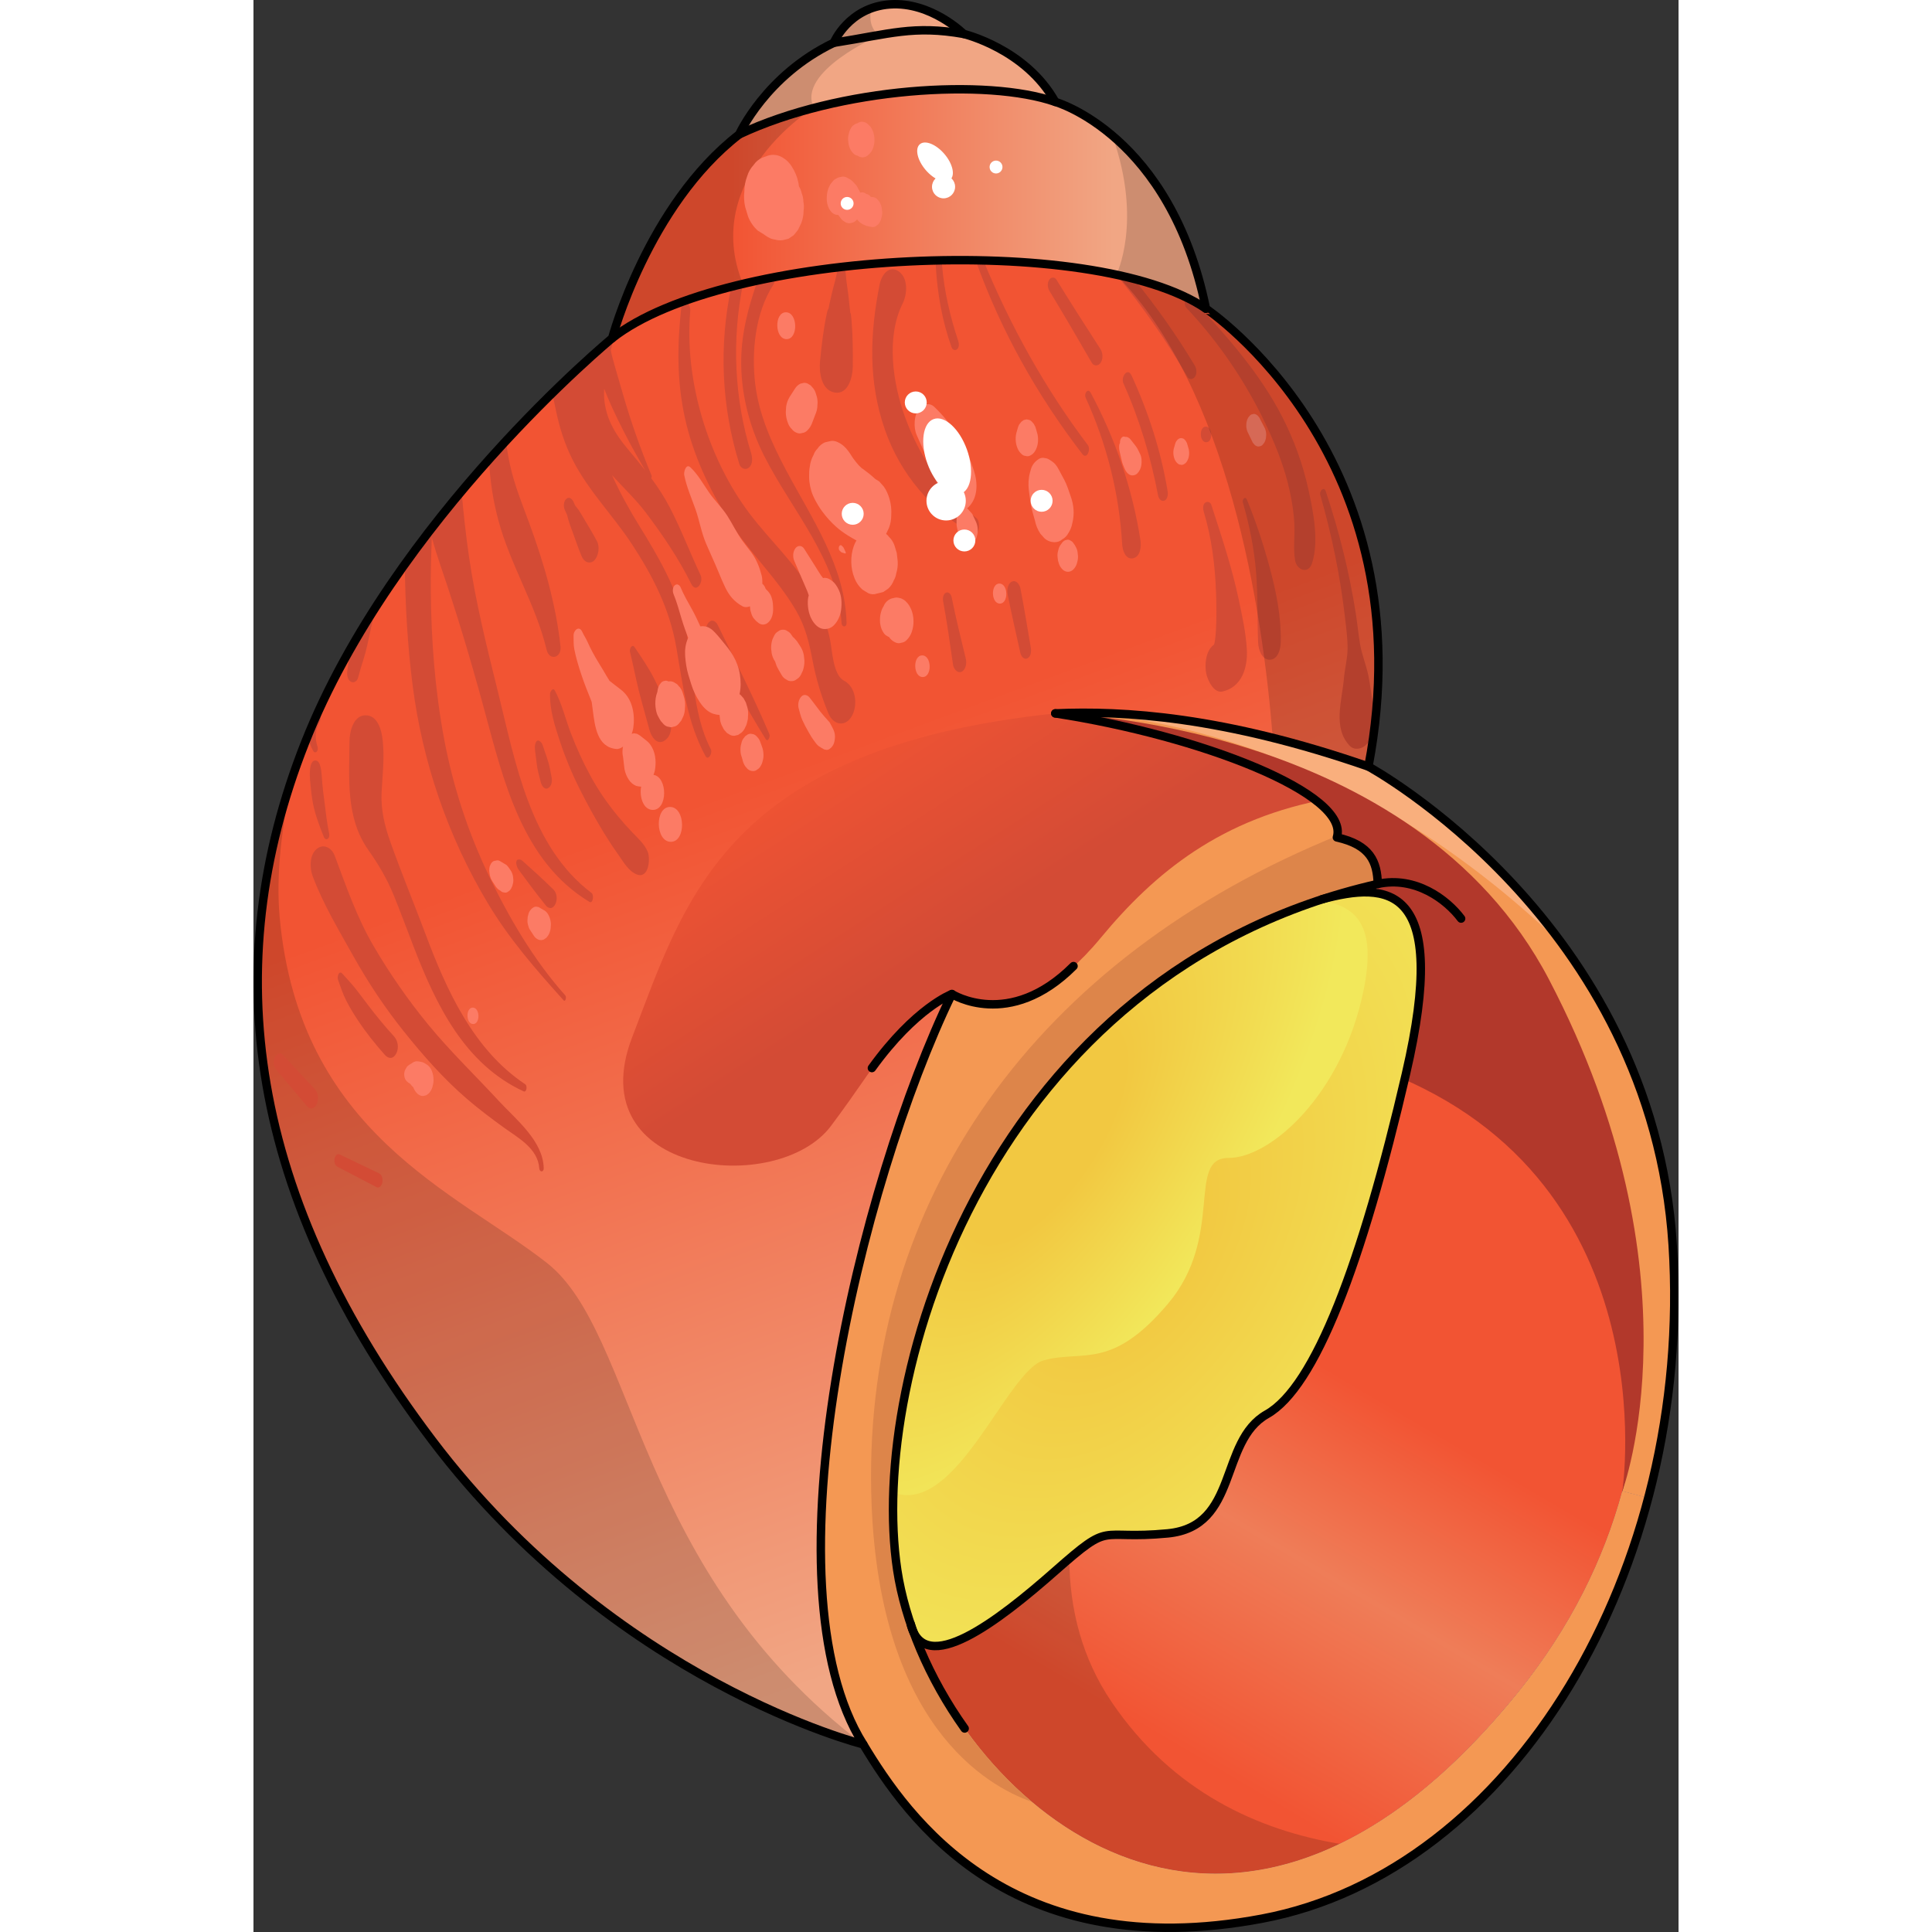 <?xml version="1.0" encoding="utf-8"?>
<!-- Created by: Science Figures, www.sciencefigures.org, Generator: Science Figures Editor -->
<svg version="1.1" id="Camada_1" xmlns="http://www.w3.org/2000/svg" xmlns:xlink="http://www.w3.org/1999/xlink" 
	 width="800px" height="800px" viewBox="0 0 168.78 228.82" enable-background="new 0 0 168.78 228.82" xml:space="preserve">
<rect x="0" y="0" width="168.78" height="228.82" fill="#333333" stroke="none"/>
<g>
	<g>
		<g id="XMLID_00000176031698635039653630000008406139767470916252_">
			<g>
				<path fill="#F1A684" d="M83.979,4.026c0,0,7.354,1.75,10.854,8.047c-8.059-2.796-25.55-1.75-37.437,3.853
					c0,0,3.148-7.001,11.195-10.854C75.239,4.026,78.035,2.981,83.979,4.026z"/>
				<path fill="#F1A684" d="M83.979,4.026c-5.944-1.045-8.739,0-15.388,1.045c0,0,1.75-4.193,6.649-4.546
					C80.138,0.173,83.979,4.026,83.979,4.026z"/>
				<linearGradient id="SVGID_1_" gradientUnits="userSpaceOnUse" x1="42.348" y1="25.323" x2="112.664" y2="25.323">
					<stop  offset="0.203" style="stop-color:#F25433"/>
					<stop  offset="0.845" style="stop-color:#F1A684"/>
				</linearGradient>
				<path fill="url(#SVGID_1_)" d="M94.833,12.073c0,0,13.638,3.853,17.831,24.492c-13.285-9.104-57.019-7.001-70.317,3.501
					c0,0,4.193-15.753,15.048-24.14C69.283,10.322,86.774,9.277,94.833,12.073z"/>
				<path opacity="0.15" d="M57.964,33.602c-5.088-12.519,8.391-20.854,8.391-20.854c-2.038-4.279,7.743-8.558,7.743-8.558
					c-1.029-0.801-1.191-1.975-0.915-3.243C69.846,2.09,68.59,5.071,68.59,5.071c-8.047,3.853-11.195,10.854-11.195,10.854
					c-10.855,8.387-15.048,24.14-15.048,24.14C45.828,37.317,51.404,35.15,57.964,33.602z"/>
				<path fill="#FC7B65" d="M64.931,22.881c-0.058-0.297-0.172-0.572-0.335-0.826c-0.017-0.114-0.015-0.229-0.039-0.343
					c-0.145-0.741-0.426-1.424-0.843-2.052c-0.348-0.53-0.811-0.921-1.389-1.174c-0.551-0.21-1.097-0.197-1.638,0.04
					c-0.14,0.049-0.28,0.099-0.42,0.148c-0.435,0.192-0.78,0.482-1.034,0.871c-0.358,0.383-0.613,0.831-0.766,1.344
					c-0.216,0.571-0.325,1.159-0.325,1.764c-0.077,0.63-0.043,1.257,0.101,1.881c0.113,0.373,0.227,0.747,0.34,1.12
					c0.254,0.647,0.639,1.203,1.154,1.667c0.227,0.138,0.453,0.276,0.68,0.414c0.002,0.002,0.005,0.005,0.007,0.007
					c0.331,0.231,0.688,0.501,1.096,0.582c0.296,0.059,0.613,0.153,0.919,0.142c0.315-0.011,0.644-0.123,0.935-0.197
					c0.204-0.138,0.408-0.277,0.612-0.415c0.17-0.211,0.341-0.422,0.511-0.633c0.129-0.271,0.258-0.541,0.388-0.812
					c0.182-0.48,0.272-0.973,0.272-1.481c0.053-0.353,0.045-0.704-0.026-1.054C65.126,23.533,65.059,23.201,64.931,22.881z
					 M74.41,24.614c-0.055-0.281-0.161-0.54-0.32-0.778c-0.081-0.091-0.162-0.182-0.243-0.272c-0.17-0.151-0.369-0.227-0.596-0.229
					c-0.043,0.002-0.087-0.006-0.131-0.005c-0.045-0.066-0.095-0.13-0.152-0.181c-0.033-0.029-0.074-0.05-0.11-0.072
					c-0.037-0.023-0.076-0.051-0.118-0.065c-0.052-0.018-0.11-0.025-0.165-0.032c-0.007-0.007-0.014-0.014-0.021-0.02
					c-0.137-0.121-0.296-0.182-0.478-0.183c-0.073,0.004-0.139,0.025-0.204,0.048c-0.033-0.072-0.068-0.142-0.105-0.212
					c-0.103-0.194-0.204-0.389-0.313-0.579c-0.01-0.017-0.02-0.035-0.032-0.051c-0.007-0.008-0.014-0.016-0.021-0.024
					c-0.114-0.13-0.23-0.26-0.346-0.388c-0.204-0.224-0.463-0.373-0.729-0.518c-0.177-0.097-0.406-0.165-0.602-0.128
					c-0.166,0.032-0.415,0.069-0.588,0.159c-0.169,0.088-0.342,0.188-0.474,0.326c-0.008,0.009-0.016,0.018-0.024,0.027
					c-0.096,0.112-0.2,0.236-0.287,0.356c-0.016,0.022-0.029,0.045-0.042,0.07c-0.208,0.399-0.282,0.592-0.369,1.043
					c-0.005,0.028-0.008,0.056-0.01,0.084c-0.014,0.178-0.032,0.366-0.034,0.544c0,0.015,0.001,0.031,0.002,0.046
					c0.007,0.33,0.071,0.649,0.194,0.955c0.102,0.26,0.256,0.484,0.464,0.671c0.182,0.161,0.394,0.242,0.636,0.244
					c0.019-0.001,0.034-0.01,0.053-0.013c0.011,0.016,0.021,0.033,0.033,0.048c0.078,0.093,0.152,0.189,0.222,0.288
					c0.126,0.213,0.298,0.372,0.513,0.478c0.174,0.137,0.376,0.2,0.605,0.19c0.137-0.032,0.275-0.063,0.412-0.095
					c0.189-0.083,0.337-0.21,0.458-0.367c0.089,0.107,0.18,0.215,0.281,0.311c0.088,0.083,0.191,0.14,0.294,0.203
					c0.166,0.101,0.324,0.188,0.51,0.245c0.248,0.076,0.509,0.114,0.763,0.157c0.172-0.001,0.321-0.055,0.446-0.164
					c0.158-0.087,0.28-0.213,0.367-0.377c0.115-0.179,0.191-0.372,0.228-0.579c0.069-0.223,0.097-0.452,0.084-0.688
					C74.445,24.929,74.427,24.771,74.41,24.614z M72.428,24.753c-0.017-0.019-0.034-0.039-0.052-0.058
					c0.021,0.026,0.048,0.047,0.072,0.071C72.442,24.761,72.435,24.757,72.428,24.753z M70.834,17.927
					c0.088,0.099,0.177,0.199,0.266,0.298c0.131,0.116,0.284,0.177,0.445,0.212c0.178,0.124,0.373,0.202,0.598,0.204
					c0.269-0.015,0.5-0.117,0.693-0.306c0.036-0.034,0.072-0.068,0.109-0.101c0.208-0.206,0.358-0.449,0.452-0.727
					c0.113-0.327,0.164-0.664,0.154-1.011c-0.007-0.347-0.075-0.681-0.204-1.002c-0.107-0.273-0.269-0.508-0.487-0.704
					c-0.038-0.034-0.075-0.069-0.113-0.103c-0.202-0.179-0.438-0.269-0.707-0.271c-0.198,0.011-0.367,0.086-0.524,0.191
					c-0.128,0.024-0.247,0.068-0.347,0.155c-0.172,0.096-0.306,0.233-0.401,0.412c-0.125,0.196-0.208,0.407-0.249,0.633
					c-0.076,0.244-0.107,0.495-0.091,0.752c0.019,0.172,0.039,0.344,0.058,0.516C70.545,17.383,70.661,17.667,70.834,17.927z"/>
				<path fill="#F49853" d="M132.052,90.789c0,0,33.584,18.196,36.027,56.679c0.656,10.368-0.401,20.542-2.893,29.962l-3.063-0.814
					c6.868-25.355-3.33-51.707-18.184-68.676c-1.386-1.592-2.832-3.063-4.303-4.449h-0.012
					c-19.302-18.087-44.658-18.998-44.658-18.998C103.014,84.14,114.901,84.845,132.052,90.789z"/>
				<path fill="#F9AF7D" d="M132.052,90.788c-14.829-5.139-25.717-6.359-33.595-6.368c12.414,1.033,34.636,6.186,56.809,27.738
					C144.886,97.753,132.052,90.788,132.052,90.788z"/>
				
					<linearGradient id="SVGID_00000121966049403928406390000004846261263796575366_" gradientUnits="userSpaceOnUse" x1="80.967" y1="251.213" x2="146.288" y2="140.491">
					<stop  offset="0.409" style="stop-color:#F25433"/>
					<stop  offset="0.616" style="stop-color:#EF7D58"/>
					<stop  offset="0.78" style="stop-color:#F25433"/>
				</linearGradient>
				<path fill="url(#SVGID_00000121966049403928406390000004846261263796575366_)" d="M143.939,107.939
					c14.853,16.968,25.051,43.32,18.184,68.676c-2.2,8.107-6.138,16.118-12.228,23.69c-32.442,40.318-63.206,16.057-71.678-6.88
					c2.309,4.473,10.32-1.714,16.75-7.378c6.855-6.041,4.826-3.622,13.298-4.437c8.472-0.802,6.053-10.879,11.754-14.112
					c5.713-3.221,11.231-17.746,16.482-40.33c5.214-22.499-2.139-22.73-9.894-20.676c4.06-1.325,8.399-2.346,13.018-3.002h0.012
					C141.107,104.876,142.554,106.347,143.939,107.939z"/>
				<g opacity="0.15">
					<path d="M101.661,201.613c-3.514-5.177-4.999-10.98-5.038-17.002c-0.494,0.421-1.027,0.882-1.656,1.436
						c-6.43,5.664-14.44,11.851-16.749,7.378c6.581,17.816,26.613,36.425,50.433,24.952
						C119.119,216.784,108.905,212.289,101.661,201.613z"/>
				</g>
				
					<linearGradient id="SVGID_00000003070278446734297690000015357007073816018364_" gradientUnits="userSpaceOnUse" x1="52.568" y1="60.382" x2="108.064" y2="210.474">
					<stop  offset="0.203" style="stop-color:#F25433"/>
					<stop  offset="0.845" style="stop-color:#F1A684"/>
				</linearGradient>
				<path fill="url(#SVGID_00000003070278446734297690000015357007073816018364_)" d="M72.225,206.601
					c0,0-29.391-7.354-51.088-36.04C-0.547,141.876-4.4,114.588,6.09,87.993c10.502-26.595,36.392-47.927,36.392-47.927
					c13.298-10.502,57.031-12.605,70.317-3.501c0,0,26.243,17.491,19.254,54.223c-17.151-5.944-29.038-6.649-37.085-6.296
					c0,0,25.355,0.912,44.658,18.998c-4.619,0.656-8.958,1.677-13.018,3.002c-0.024,0.012-0.061,0.012-0.085,0.024
					c-40.634,13.298-53.616,57.335-50.273,79.433c0.316,2.079,0.851,4.23,1.58,6.406c0.097,0.413,0.231,0.766,0.389,1.07
					c8.472,22.936,39.236,47.198,71.678,6.88c6.09-7.573,10.028-15.583,12.228-23.69l3.063,0.814
					c-6.758,25.562-24.006,45.715-45.739,49.811C89.716,232.844,77.464,215.341,72.225,206.601z"/>
				<g>
					<path opacity="0.15" d="M21.138,170.562c21.696,28.685,51.085,36.039,51.087,36.04c-27.111-20.581-26.816-48.688-37.508-57.056
						c-10.692-8.368-29.288-15.341-31.613-40.91c-0.45-4.949,0.206-10.685,1.556-16.722C-3.969,117.27,0.517,143.283,21.138,170.562
						z"/>
				</g>
				<path fill="#D34B35" d="M121.845,49.373c-2.607-5.087-6.456-9.457-10.346-13.608c-0.332-0.185-0.693-0.359-1.052-0.534
					c-0.183,0.32-0.217,0.949,0.034,1.215c3.956,4.201,7.19,9.003,9.619,14.237c1.118,2.409,2.067,4.872,2.631,7.474
					c0.293,1.352,0.509,2.726,0.555,4.11c0.046,1.375-0.151,2.74,0.081,4.102c0.198,1.162,1.573,1.676,2.003,0.348
					c0.856-2.645,0.145-6.113-0.434-8.772C124.288,54.976,123.229,52.076,121.845,49.373z M116.693,71.016
					c-0.808-3.827-2.042-7.491-3.241-11.205c-0.109-0.337-0.448-0.479-0.732-0.272c-0.324,0.237-0.261,0.789-0.163,1.109
					c0.932,3.064,1.336,6.361,1.448,9.558c0.052,1.485,0.076,2.989-0.015,4.472c-0.029,0.476-0.073,0.964-0.158,1.439
					c-0.017,0.052-0.042,0.134-0.065,0.212c-0.004,0.007-0.008,0.015-0.012,0.022c-0.027,0.023-0.058,0.048-0.101,0.087
					c-0.886,0.716-1.02,2.321-0.806,3.345c0.16,0.764,0.877,2.345,1.916,2.115c2.286-0.506,2.997-2.802,2.887-4.947
					C117.55,74.981,117.099,72.943,116.693,71.016z M112.841,52.379c0.817,0,0.782-1.851-0.046-1.851
					C111.978,50.528,112.013,52.379,112.841,52.379z M117.652,59.161c-0.182-0.44-0.57-0.007-0.477,0.323
					c0.777,2.726,1.347,5.476,1.572,8.304c0.221,2.775,0.131,5.558,0.242,8.337c0.031,0.77,0.419,2.032,1.39,2.008
					c0.991-0.024,1.274-1.32,1.29-2.074c0.062-2.974-0.529-5.948-1.302-8.806C119.625,64.513,118.739,61.785,117.652,59.161z
					 M86.454,30.853c-0.306-0.007-0.61-0.019-0.918-0.024c2.953,8.282,7.251,15.945,12.63,22.944
					c0.544,0.709,1.032-0.563,0.658-1.057C93.763,46.029,89.656,38.613,86.454,30.853z M104.269,33.034
					c-0.672-0.174-1.364-0.338-2.075-0.491c3.144,3.791,5.964,7.839,8.433,12.1c0.219,0.378,0.664,0.297,0.881-0.022
					c0.265-0.388,0.195-0.961-0.033-1.343C109.327,39.691,106.909,36.275,104.269,33.034z M68.826,46.488
					c1.6,0.287,2.137-1.825,2.152-2.992c0.025-1.868,0.008-3.7-0.147-5.564c-0.017-0.239-0.042-0.477-0.077-0.713
					c-0.043-0.213-0.062-0.253-0.056-0.118c0.002,0.143-0.007,0.094-0.024-0.147c-0.015-0.145-0.031-0.29-0.047-0.435
					c-0.047-0.435-0.094-0.871-0.141-1.306c-0.102-0.946-0.284-1.88-0.346-2.83c-0.019-0.287-0.129-0.702-0.465-0.758
					c-0.329-0.055-0.502,0.305-0.551,0.575c-0.161,0.898-0.443,1.761-0.645,2.651c-0.093,0.41-0.186,0.82-0.279,1.231
					c-0.045,0.198-0.068,0.425-0.14,0.615c0.039-0.176,0.021-0.161-0.055,0.046c-0.065,0.215-0.118,0.432-0.157,0.652
					c-0.367,1.795-0.571,3.58-0.747,5.402C66.978,44.074,67.235,46.203,68.826,46.488z M83.328,41.366
					c0.272-0.226,0.242-0.683,0.144-0.978c-0.966-2.904-1.66-5.877-1.913-8.932c-0.018-0.214-0.111-0.567-0.388-0.56
					c-0.264,0.006-0.372,0.369-0.36,0.579c0.183,3.279,0.761,6.557,1.871,9.652C82.782,41.404,83.08,41.572,83.328,41.366z
					 M77.167,49.392c-1.448-3.967-2.262-9.473-0.288-13.425c0.534-1.069,0.707-2.958-0.415-3.794
					c-1.173-0.874-2.079,0.402-2.299,1.504c-1.17,5.855-1.367,11.486,0.617,17.207c1.819,5.245,5.542,9.656,10.394,12.326
					c0.81,0.445,0.973-1.434,0.46-1.834C81.672,58.286,78.879,54.084,77.167,49.392z M3.436,124.905
					c-0.315-0.335-0.75-0.014-0.898,0.297c-0.189,0.396-0.211,1.044,0.089,1.401c1.211,1.44,2.423,2.88,3.635,4.32
					c0.164,0.195,0.329,0.343,0.593,0.354c0.305,0.013,0.521-0.27,0.636-0.512c0.29-0.607,0.182-1.355-0.277-1.843
					C5.954,127.584,4.695,126.245,3.436,124.905z M132.584,83.474c-0.191-1.131-0.298-2.283-0.528-3.408
					c-0.262-1.283-0.776-2.496-0.997-3.791c-0.2-1.175-0.31-2.366-0.493-3.544c-0.769-4.95-1.982-9.815-3.576-14.562
					c-0.204-0.605-0.773-0.011-0.645,0.437c1.371,4.764,2.372,9.632,2.937,14.559c0.141,1.225,0.318,2.476,0.3,3.71
					c-0.018,1.184-0.335,2.333-0.436,3.509c-0.226,2.637-1.337,5.798,0.686,7.938c0.518,0.547,1.365,0.413,1.872-0.046
					c0.627-0.568,0.917-1.243,1.032-1.962c0.02-0.158,0.036-0.314,0.054-0.471C132.835,85.069,132.716,84.26,132.584,83.474z
					 M60.489,54.003c3.256,6.441,8.685,12.275,9.162,19.781c0.035,0.549,0.607,0.545,0.592-0.015
					c-0.18-6.762-4.137-12.379-7.197-18.145C61.362,52.45,59.864,49.1,59.428,45.5c-0.464-3.841,0.001-8.462,2.139-11.775
					c0.179-0.278,0.234-0.599,0.212-0.912c-0.7,0.134-1.394,0.273-2.075,0.42c-1.135,3.275-2,6.484-1.937,10.033
					C57.834,47.008,58.804,50.669,60.489,54.003z M104.007,44.49c-0.481-1.048-1.307,0.167-0.974,0.911
					c1.906,4.252,3.236,8.705,4.106,13.28c0.064,0.338,0.349,0.767,0.744,0.612c0.405-0.158,0.444-0.769,0.386-1.119
					C107.486,53.445,106.005,48.843,104.007,44.49z M20.679,121.33c-2.377-2.897-4.526-5.993-6.42-9.226
					c-2.016-3.441-3.249-7.05-4.641-10.765c-0.34-0.91-1.307-1.477-2.131-0.791c-0.874,0.728-0.832,2.275-0.474,3.228
					c1.246,3.327,3.132,6.451,4.864,9.547c1.741,3.11,3.724,6.074,5.95,8.857c2.255,2.819,4.721,5.617,7.463,7.973
					c1.393,1.197,2.861,2.305,4.349,3.38c1.71,1.236,4.046,2.475,4.209,4.836c0.034,0.49,0.541,0.488,0.529-0.013
					c-0.072-3.234-3.28-5.76-5.301-7.946C26.279,127.383,23.295,124.519,20.679,121.33z M99.292,42.974
					c0.256,0.445,0.807,0.368,1.058-0.026c0.297-0.467,0.256-1.156-0.04-1.611c-1.767-2.721-3.506-5.453-5.209-8.215
					c-0.217-0.353-0.65-0.307-0.859,0.021c-0.247,0.389-0.198,0.929,0.032,1.309C95.982,37.274,97.648,40.115,99.292,42.974z
					 M99.163,46.527c-0.34-0.633-0.816,0.105-0.605,0.566c2.514,5.509,3.981,11.355,4.331,17.403
					c0.039,0.67,0.399,1.817,1.294,1.624c0.883-0.19,0.976-1.429,0.868-2.125C104.108,57.911,102.079,51.949,99.163,46.527z
					 M90.838,69.701c-0.085-0.438-0.472-1.049-0.998-0.821c-0.529,0.229-0.613,1.02-0.519,1.503
					c0.453,2.315,0.992,4.615,1.499,6.919c0.079,0.358,0.384,0.866,0.823,0.676c0.442-0.191,0.496-0.837,0.427-1.237
					C91.666,74.393,91.295,72.038,90.838,69.701z M82.692,70.742c-0.059-0.297-0.312-0.693-0.665-0.548
					c-0.357,0.146-0.404,0.685-0.346,1.002c0.462,2.505,0.81,5.025,1.178,7.545c0.065,0.445,0.486,1.043,0.998,0.821
					c0.514-0.222,0.633-1.028,0.519-1.503C83.789,75.625,83.185,73.198,82.692,70.742z M33.877,87.76
					c-0.201-0.123-0.36-0.019-0.443,0.19c-0.182,0.452-0.087,0.894-0.028,1.361c0.047,0.377,0.094,0.755,0.142,1.132
					c0.047,0.377,0.104,0.738,0.199,1.106c0.096,0.37,0.192,0.741,0.288,1.111c0.088,0.339,0.395,0.919,0.842,0.693
					c0.438-0.222,0.522-0.836,0.437-1.267c-0.075-0.38-0.15-0.76-0.224-1.139c-0.083-0.421-0.203-0.82-0.341-1.226
					c-0.113-0.333-0.227-0.665-0.34-0.998C34.286,88.37,34.216,87.968,33.877,87.76z M11.536,80.739
					c0.36,0.204,0.744-0.071,0.846-0.448c0.216-0.805,0.455-1.599,0.707-2.394c0.284-0.896,0.461-1.824,0.665-2.741
					c0.237-1.06,0.467-2.117,0.678-3.179c-1.034,1.613-2.035,3.268-2.994,4.956c-0.097,0.864-0.199,1.723-0.329,2.583
					C11.047,79.928,11.141,80.515,11.536,80.739z M7.319,90.066c-0.341,0.008-0.498,0.398-0.555,0.676
					c-0.153,0.748-0.086,1.46-0.009,2.213c0.077,0.744,0.151,1.501,0.299,2.235c0.272,1.351,0.776,2.694,1.296,3.966
					c0.076,0.185,0.245,0.31,0.433,0.203c0.194-0.11,0.224-0.43,0.183-0.621c-0.285-1.348-0.418-2.697-0.594-4.06
					c-0.078-0.611-0.165-1.218-0.215-1.833c-0.059-0.724-0.064-1.426-0.251-2.131C7.834,90.44,7.662,90.058,7.319,90.066z
					 M7.509,89.002c0.14-0.172,0.132-0.415,0.065-0.614c-0.087-0.259-0.144-0.53-0.176-0.801c-0.002-0.035-0.012-0.146-0.012-0.161
					c-0.004-0.062-0.006-0.125-0.007-0.187c-0.001-0.073,0-0.146,0.002-0.219c0.001-0.014,0.001-0.028,0.002-0.042
					c0.001-0.009,0.001-0.011,0.004-0.038c0.018-0.141,0.034-0.282,0.061-0.422c0.002-0.013,0.028-0.109,0.034-0.151
					c0.011-0.037,0.022-0.073,0.033-0.109c0.042-0.134,0.096-0.262,0.147-0.393c0.004-0.01,0.002-0.005,0.004-0.012
					c0-0.001,0,0,0.001-0.001c0.037-0.069,0.074-0.138,0.113-0.206c0.25-0.433,0.245-1.052-0.054-1.466
					c-0.445,0.974-0.871,1.956-1.276,2.946c0.099,0.646,0.306,1.275,0.65,1.849C7.196,89.137,7.395,89.142,7.509,89.002z
					 M11.376,87.756c-0.025,4.432-0.477,9.065,2.212,12.889c1.226,1.743,2.216,3.408,3.025,5.389
					c0.831,2.035,1.585,4.099,2.378,6.149c2.639,6.826,6.007,13.837,12.997,17.07c0.377,0.174,0.464-0.66,0.208-0.83
					c-6.158-4.094-9.339-11.173-11.845-17.861c-1.363-3.636-2.855-7.229-4.151-10.884c-0.671-1.893-1.132-3.819-1.026-5.839
					c0.11-2.085,0.361-4.088,0.128-6.178c-0.128-1.143-0.557-2.95-2.037-2.942C11.828,84.725,11.382,86.674,11.376,87.756z
					 M33.485,103.42c-0.331-0.297-0.661-0.593-0.991-0.89c-0.174-0.157-0.35-0.314-0.524-0.471
					c-0.086-0.077-0.169-0.166-0.274-0.217c-0.109-0.053-0.208-0.048-0.325-0.044c-0.234,0.007-0.276,0.351-0.243,0.517
					c0.058,0.291,0.145,0.511,0.322,0.75c0.152,0.205,0.304,0.41,0.456,0.615c0.296,0.399,0.591,0.797,0.886,1.196
					c0.586,0.791,1.203,1.559,1.809,2.334c0.147,0.188,0.316,0.323,0.56,0.334c0.288,0.013,0.492-0.255,0.6-0.483
					c0.261-0.548,0.191-1.307-0.261-1.738C34.831,104.685,34.172,104.036,33.485,103.42z M14.855,138.955
					c-1.554-0.744-3.109-1.488-4.663-2.232c-0.324-0.155-0.568,0.29-0.601,0.546c-0.044,0.346,0.039,0.752,0.372,0.926
					c1.545,0.805,3.09,1.611,4.635,2.416c0.36,0.188,0.64-0.337,0.675-0.614C15.321,139.619,15.233,139.136,14.855,138.955z
					 M70.031,53.36c-0.127-0.291-0.448-0.53-0.732-0.272c-0.284,0.258-0.303,0.777-0.163,1.109c0.917,2.182,1.833,4.364,2.75,6.545
					c0.134,0.319,0.49,0.575,0.796,0.296c0.306-0.278,0.334-0.849,0.177-1.207C71.917,57.674,70.974,55.517,70.031,53.36z
					 M13.546,119.008c-0.478-0.625-0.94-1.259-1.426-1.878c-0.488-0.622-1.05-1.185-1.565-1.786c-0.428-0.5-0.667,0.33-0.547,0.675
					c0.295,0.843,0.579,1.705,0.986,2.501c0.417,0.816,0.883,1.589,1.392,2.351c0.955,1.43,2.026,2.772,3.166,4.058
					c0.467,0.527,1.034,0.495,1.369-0.175c0.335-0.672,0.191-1.511-0.309-2.051C15.527,121.528,14.517,120.28,13.546,119.008z
					 M69.94,80.616c-1.327-0.692-1.391-3.679-1.671-4.96c-0.423-1.931-1.099-3.732-2.085-5.446
					c-2.007-3.487-5.025-6.208-7.435-9.396C53.82,54.291,51.008,45,51.733,36.815c0.077-0.863-0.942-1.522-1.062-0.416
					c-0.485,4.448-0.538,8.702,0.429,13.099c0.951,4.325,2.864,8.432,5.226,12.159c2.394,3.776,5.76,6.869,7.99,10.749
					c1.071,1.864,1.518,3.807,1.918,5.896c0.411,2.145,1.026,4.179,1.864,6.196c0.604,1.453,2.109,1.645,2.833,0.195
					C71.583,83.385,71.332,81.341,69.94,80.616z M58.682,55.378c0.488-0.405,0.417-1.202,0.254-1.728
					c-1.997-6.453-2.297-13.405-0.961-20.019c-0.468,0.111-0.931,0.225-1.389,0.343c-1.468,6.988-1.169,14.113,0.956,20.981
					C57.696,55.458,58.256,55.731,58.682,55.378z M51.117,74.05c-0.943-4.342-3.118-8.038-5.422-11.776
					c-1.164-1.891-2.292-3.901-3.223-5.991c1.345,1.49,2.826,2.872,4.034,4.476c2.025,2.691,3.839,5.37,5.341,8.389
					c0.583,1.172,1.502-0.194,1.106-1.034c-1.25-2.646-2.29-5.405-3.639-8c-0.645-1.241-1.393-2.386-2.205-3.487
					c0.05-0.085,0.075-0.219,0.044-0.293c-1.305-3.152-2.454-6.371-3.394-9.651c-0.442-1.542-0.913-3.077-1.32-4.629
					c-0.049-0.187-0.08-0.378-0.12-0.566c0.133-0.531,0.258-1.056,0.385-1.583c-0.071,0.054-0.153,0.105-0.222,0.16
					c0,0-2.903,2.395-7.15,6.565c0.214,0.556,0.309,1.098,0.461,1.842c0.423,2.063,1.038,4.07,1.989,5.953
					c1.865,3.692,4.796,6.596,7.044,10.029c2.513,3.839,4.464,7.67,5.257,12.229c0.772,4.44,1.26,8.833,3.449,12.857
					c0.337,0.62,0.861-0.367,0.642-0.793C51.847,84.231,52.176,78.919,51.117,74.05z M41.534,46.025
					c0.263,0.671,0.533,1.339,0.833,1.998c1.198,2.63,2.557,5.182,4.021,7.674c-0.616-0.786-1.249-1.561-1.906-2.333
					c-1.718-2.02-2.943-4.052-2.967-6.768C41.513,46.405,41.526,46.215,41.534,46.025z M54.997,74.044
					c-0.227-0.466-0.695-0.774-1.107-0.293c-0.406,0.475-0.31,1.198-0.034,1.702c2.217,4.051,4.352,8.15,6.798,12.067
					c0.28,0.448,0.57-0.279,0.452-0.558C59.247,82.574,57.084,78.327,54.997,74.044z M28.971,81.999
					c-1.318-5.331-2.655-10.635-3.444-16.076c-0.375-2.59-0.661-5.165-0.879-7.745c-2.238,2.667-4.515,5.562-6.725,8.652
					c0.056,4.799,0.319,9.593,0.93,14.356c1.17,9.116,4.204,17.967,8.939,25.848c2.547,4.239,5.648,7.778,8.933,11.435
					c0.228,0.254,0.385-0.38,0.206-0.579c-3.705-4.125-6.726-9.298-9.104-14.285c-2.42-5.072-4.175-10.425-5.22-15.947
					c-1.102-5.821-1.55-11.744-1.607-17.662c-0.021-2.115,0.041-4.23,0.115-6.345c0.315,1.112,0.653,2.211,1.019,3.278
					c1.941,5.661,3.63,11.32,5.197,17.097c2.271,8.375,4.472,17.961,12.451,22.784c0.436,0.264,0.571-0.815,0.262-1.048
					C32.777,100.282,31.025,90.309,28.971,81.999z M44.865,98.582c-0.617-0.644-1.207-1.312-1.773-2.001
					c-1.208-1.471-2.268-3.013-3.179-4.686c-0.889-1.634-1.664-3.335-2.328-5.073c-0.628-1.645-1.048-3.471-1.884-5.022
					c-0.239-0.444-0.569,0.129-0.576,0.384c-0.05,1.887,0.588,3.862,1.177,5.632c0.646,1.943,1.431,3.837,2.351,5.666
					c0.899,1.786,1.87,3.558,2.915,5.261c0.532,0.866,1.093,1.714,1.683,2.542c0.583,0.82,1.189,1.924,2.173,2.288
					c1.407,0.521,1.606-1.882,1.272-2.682C46.298,99.936,45.566,99.313,44.865,98.582z M34.721,76.96
					c0.326,1.367,1.787,0.942,1.645-0.381c-0.539-5.01-1.981-9.937-3.716-14.653c-0.824-2.239-1.727-4.436-2.246-6.774
					c-0.201-0.906-0.38-1.912-0.491-2.943c-0.656,0.707-1.324,1.441-2.001,2.199c0.077,2.414,0.46,4.839,1.08,7.164
					C30.411,66.906,33.443,71.594,34.721,76.96z M47.518,80.499c-0.678-1.347-1.527-2.59-2.37-3.839
					c-0.31-0.46-0.637,0.213-0.56,0.522c0.388,1.552,0.676,3.125,1.067,4.676c0.387,1.534,0.839,3.047,1.241,4.577
					c0.202,0.769,0.875,1.904,1.82,1.263c0.897-0.608,0.88-1.971,0.563-2.877C48.762,83.345,48.222,81.897,47.518,80.499z
					 M37.218,61.273c0.025,0.099,0.051,0.197,0.079,0.294c0.15,0.523,0.354,1.033,0.537,1.545c0.325,0.91,0.639,1.823,1.009,2.715
					c0.121,0.293,0.358,0.631,0.671,0.747c0.283,0.106,0.623,0.025,0.836-0.188c0.527-0.528,0.689-1.615,0.335-2.283
					c-0.461-0.87-0.965-1.709-1.474-2.552c-0.227-0.376-0.44-0.767-0.684-1.131c-0.05-0.075-0.107-0.145-0.163-0.216
					c-0.037-0.047-0.074-0.094-0.11-0.141c-0.045-0.085-0.063-0.098-0.055-0.037c-0.134-0.173-0.214-0.429-0.311-0.624
					c-0.16-0.322-0.504-0.617-0.839-0.312c-0.321,0.292-0.354,0.896-0.187,1.272c0.095,0.215,0.202,0.427,0.287,0.646
					c-0.011-0.067-0.004-0.045,0.02,0.066C37.185,61.141,37.201,61.207,37.218,61.273z"/>
				
					<linearGradient id="SVGID_00000002385487899611889450000006438368641634663814_" gradientUnits="userSpaceOnUse" x1="68.484" y1="85.978" x2="84.46" y2="110.784">
					<stop  offset="0" style="stop-color:#F25433"/>
					<stop  offset="1" style="stop-color:#D34B35"/>
				</linearGradient>
				<path fill="url(#SVGID_00000002385487899611889450000006438368641634663814_)" d="M82.721,117.735
					c-5.917,2.17-8.02,7.215-14.326,15.623s-29.85,5.886-23.544-10.511S55.952,88.6,94.967,84.492c0,0,25.173,2.009,32.577,10.073
					l-36.025,27.862L82.721,117.735z"/>
				<path fill="#F49853" d="M119.447,227.241c21.733-4.096,38.981-24.249,45.739-49.811l-3.063-0.814
					c-2.2,8.107-6.138,16.118-12.228,23.69c-32.442,40.318-63.206,16.057-71.678-6.88c-0.158-0.304-0.292-0.656-0.389-1.07
					c-0.729-2.176-1.264-4.327-1.58-6.406c-3.343-22.098,9.639-66.135,50.273-79.433c0.024-0.012,0.061-0.012,0.085-0.024
					c4.06-1.325,8.399-2.346,13.018-3.002c-3.868-3.625-7.98-6.549-12.081-8.925c-12.915,2.273-20.815,8.801-27.196,16.511
					c-10.09,12.192-17.627,6.659-17.627,6.659c-10.846,22.392-22.392,69.974-10.496,88.867
					C77.464,215.341,89.716,232.844,119.447,227.241z"/>
				<path fill="#DD854A" d="M92.172,213.396c-6.426-5.424-11.292-12.762-13.955-19.971c-0.158-0.304-0.292-0.656-0.389-1.07
					c-0.729-2.176-1.264-4.327-1.58-6.406c-3.343-22.098,9.639-66.135,50.273-79.433c0.024-0.012,0.061-0.012,0.085-0.024
					c2.904-0.948,5.957-1.732,9.147-2.347c-1.313-4.779-7.091-5.283-7.091-5.283c-36.187,14.625-56.249,43.311-55.499,77.81
					C73.763,204.206,86.891,211.55,92.172,213.396z"/>
				<path fill="#B2382B" d="M94.967,84.492c0,0,42.42,0.829,58.472,31.517c18.283,34.953,8.684,60.606,8.684,60.606
					s5.752-37.938-29.738-50.306c0,0,2.516-12.439,0.695-18.995c0.193-3.84,0.469-6.961-4.764-8.135
					C129.876,94.017,112.202,87.136,94.967,84.492z"/>
				
					<radialGradient id="SVGID_00000027594055494112803560000012638980571066184613_" cx="103.375" cy="147.313" r="38.532" gradientTransform="matrix(0.841 0.541 -0.913 1.417 150.953 -117.463)" gradientUnits="userSpaceOnUse">
					<stop  offset="0.165" style="stop-color:#F2C841"/>
					<stop  offset="1" style="stop-color:#F2E85B"/>
				</radialGradient>
				<path fill="url(#SVGID_00000027594055494112803560000012638980571066184613_)" d="M126.606,106.493
					c7.755-2.054,15.109-1.823,9.894,20.676c-5.251,22.584-10.769,37.109-16.482,40.33c-5.701,3.233-3.282,13.31-11.754,14.112
					c-8.472,0.814-6.442-1.604-13.298,4.437c-6.43,5.664-14.44,11.851-16.75,7.378c-0.134-0.352-0.267-0.717-0.389-1.07
					c-0.729-2.176-1.264-4.327-1.58-6.406c-3.343-22.098,9.639-66.135,50.273-79.433
					C126.546,106.505,126.582,106.505,126.606,106.493z"/>
				
					<radialGradient id="SVGID_00000013180547953928016220000018233672189471782808_" cx="93.676" cy="134.311" r="23.833" gradientTransform="matrix(0.839 0.544 -1.249 1.925 182.781 -175.23)" gradientUnits="userSpaceOnUse">
					<stop  offset="0.266" style="stop-color:#F2C841"/>
					<stop  offset="1" style="stop-color:#F2E85B"/>
				</radialGradient>
				<path fill="url(#SVGID_00000013180547953928016220000018233672189471782808_)" d="M131.459,117.382
					c1.642-7.938-0.913-10.154-5.269-10.746c-35.325,11.752-49.622,46.794-50.409,70.134c7.478,2.814,13.425-14.46,17.839-15.664
					c4.625-1.261,7.988,1.261,14.715-6.727c6.727-7.988,2.102-17.237,7.147-17.237C120.528,137.142,128.936,129.574,131.459,117.382
					z"/>
				<path fill="#FC7B65" d="M47.377,91.77c0.09-0.219,0.161-0.445,0.188-0.687c0.005-0.025,0.008-0.05,0.012-0.075
					c0.133-0.934,0.007-1.993-0.553-2.781c-0.178-0.251-0.295-0.362-0.49-0.516c-0.084-0.066-0.167-0.132-0.25-0.198
					c-0.165-0.13-0.329-0.26-0.494-0.389c-0.115-0.07-0.23-0.14-0.344-0.209c-0.126-0.023-0.252-0.045-0.379-0.068
					c-0.09,0.021-0.18,0.041-0.269,0.062c0.072-0.216,0.147-0.431,0.181-0.657c0.231-1.53-0.044-3.337-1.265-4.407
					c-0.295-0.259-0.623-0.488-0.932-0.731c-0.155-0.122-0.31-0.244-0.466-0.365c-0.039-0.03-0.078-0.061-0.116-0.091
					c-0.146-0.105-0.157-0.12-0.033-0.044c-0.271-0.395-0.502-0.826-0.749-1.236c-0.417-0.692-0.853-1.378-1.233-2.088
					c-0.221-0.414-0.43-0.834-0.619-1.263c-0.182-0.413-0.44-0.78-0.621-1.185c-0.362-0.81-1.052-0.2-1.034,0.457
					c0.014,0.541-0.02,1.045,0.086,1.583c0.096,0.485,0.211,0.967,0.346,1.443c0.301,1.066,0.66,2.119,1.058,3.153
					c0.185,0.479,0.379,0.955,0.57,1.431c0.008,0.021,0.058,0.158,0.085,0.223c0.008,0.071,0.031,0.218,0.034,0.24
					c0.036,0.269,0.071,0.538,0.106,0.808c0.239,1.811,0.501,4.312,2.769,4.527c0.287,0.027,0.564-0.102,0.806-0.28
					c-0.021,0.108-0.053,0.215-0.05,0.327c-0.035,0.288-0.02,0.575,0.046,0.861c0.059,0.495,0.117,0.989,0.176,1.484
					c0.088,0.453,0.261,0.871,0.516,1.255c0.212,0.324,0.496,0.563,0.85,0.718c0.179,0.049,0.363,0.088,0.549,0.095
					c0.019-0.004,0.038-0.009,0.057-0.013c-0.225,1.213,0.245,2.77,1.386,2.77C49.081,95.922,49.063,92.036,47.377,91.77z
					 M49.332,95.572c-1.822,0-1.745,4.13,0.101,4.13C51.256,99.702,51.179,95.572,49.332,95.572z M51.003,82.599
					c-0.064-0.21-0.128-0.42-0.191-0.63c-0.1-0.284-0.256-0.529-0.468-0.735c-0.099-0.15-0.23-0.261-0.393-0.332
					c-0.195-0.153-0.421-0.224-0.678-0.212c-0.03,0.005-0.059,0.017-0.09,0.022c-0.04-0.014-0.081-0.029-0.121-0.043
					c-0.134-0.06-0.266-0.066-0.398-0.017c-0.142,0.016-0.265,0.079-0.366,0.189c-0.065,0.081-0.131,0.162-0.196,0.242
					c-0.125,0.209-0.205,0.435-0.24,0.677c-0.009,0.064-0.018,0.128-0.027,0.191c-0.094,0.244-0.16,0.504-0.196,0.73
					c-0.071,0.473-0.06,0.944,0.035,1.413c0.053,0.323,0.164,0.622,0.334,0.896c0.08,0.147,0.148,0.274,0.237,0.408
					c0.119,0.133,0.238,0.266,0.357,0.4c0.183,0.18,0.399,0.279,0.645,0.294c0.154,0.058,0.306,0.055,0.456-0.011
					c0.245-0.028,0.455-0.136,0.63-0.325c0.112-0.139,0.224-0.278,0.337-0.417c0.085-0.178,0.17-0.357,0.255-0.535
					c0.12-0.316,0.179-0.641,0.18-0.976c0.042-0.348,0.024-0.695-0.056-1.04C51.033,82.725,51.018,82.662,51.003,82.599z
					 M58.263,86.095c0.106-0.178,0.174-0.37,0.204-0.576c0.074-0.212,0.107-0.431,0.1-0.656c0.042-0.345,0.023-0.689-0.056-1.031
					c-0.062-0.205-0.124-0.409-0.186-0.614c-0.093-0.172-0.186-0.345-0.278-0.517c-0.118-0.132-0.236-0.264-0.354-0.396
					c-0.04-0.039-0.087-0.059-0.129-0.09c0.177-0.763,0.172-1.547,0.042-2.352c-0.259-1.614-1.091-2.829-2.16-4
					c0.183,0.205,0.366,0.409,0.548,0.614c-0.446-0.504-0.843-1.044-1.306-1.534c-0.2-0.211-0.367-0.375-0.62-0.529
					c-0.396-0.241-0.757-0.283-1.143-0.229c-0.305-0.678-0.621-1.347-0.983-2.005c-0.474-0.858-0.974-1.7-1.35-2.606
					c-0.12-0.288-0.416-0.482-0.689-0.256c-0.276,0.229-0.278,0.742-0.153,1.043c0.399,0.961,0.665,1.966,0.963,2.962
					c0.226,0.755,0.489,1.486,0.767,2.216c-0.144,0.348-0.262,0.705-0.319,1.111c-0.103,0.738-0.012,1.44,0.096,2.168
					c0.112,0.759,0.37,1.506,0.597,2.235c0.233,0.748,0.55,1.415,0.986,2.077c0.255,0.386,0.543,0.745,0.912,1.026
					c0.476,0.362,0.896,0.471,1.448,0.526c0.023,0.202,0.045,0.404,0.068,0.605c0.051,0.315,0.16,0.605,0.325,0.872
					c0.069,0.177,0.175,0.329,0.316,0.457c0.096,0.146,0.223,0.254,0.383,0.323c0.189,0.149,0.41,0.218,0.66,0.207
					c0.15-0.034,0.299-0.069,0.449-0.103c0.133-0.09,0.266-0.18,0.399-0.271C58.011,86.582,58.164,86.356,58.263,86.095z
					 M60.005,87.826c-0.072-0.206-0.185-0.383-0.338-0.531c-0.111-0.153-0.257-0.264-0.438-0.334c-0.112-0.02-0.224-0.04-0.337-0.06
					c-0.186,0.001-0.347,0.06-0.482,0.177c-0.116,0.058-0.207,0.142-0.272,0.254c-0.146,0.156-0.25,0.338-0.312,0.547
					c-0.039,0.154-0.078,0.308-0.116,0.462c-0.052,0.342-0.043,0.683,0.025,1.022c0.057,0.188,0.114,0.376,0.171,0.563
					c0.06,0.307,0.177,0.591,0.35,0.851c0.088,0.099,0.177,0.199,0.266,0.298c0.186,0.165,0.404,0.248,0.652,0.25
					c0.189-0.001,0.351-0.061,0.488-0.18c0.172-0.096,0.306-0.233,0.401-0.412c0.125-0.196,0.208-0.406,0.249-0.633
					c0.076-0.244,0.107-0.495,0.091-0.752c-0.007-0.338-0.072-0.664-0.198-0.978C60.137,88.189,60.071,88.008,60.005,87.826z
					 M61.536,71.775c-0.012-0.389-0.076-0.769-0.215-1.134c-0.129-0.337-0.315-0.55-0.563-0.801
					c-0.028-0.03-0.058-0.059-0.087-0.089c-0.014-0.031-0.028-0.061-0.042-0.092c-0.064-0.183-0.164-0.34-0.301-0.472
					c-0.015-0.022-0.045-0.027-0.062-0.047c0.012-0.357-0.005-0.711-0.09-1.029c-0.253-0.951-0.609-1.859-1.193-2.655
					c-0.352-0.481-0.734-0.939-1.084-1.422c-0.677-0.933-1.159-1.987-1.783-2.954c-0.629-0.973-1.496-1.797-2.16-2.757
					c-0.691-0.999-1.318-2.141-2.207-2.975c-0.525-0.492-0.8,0.56-0.734,0.903c0.268,1.388,0.861,2.727,1.333,4.057
					c0.472,1.331,0.7,2.765,1.253,4.062c0.493,1.156,1.031,2.29,1.508,3.452c0.248,0.603,0.499,1.211,0.787,1.796
					c0.469,0.952,1.061,1.649,1.992,2.17c0.301,0.168,0.617,0.141,0.91,0.02c0.018,0.156,0.035,0.312,0.053,0.468
					c0.027,0.093,0.055,0.185,0.084,0.277c0.055,0.24,0.155,0.461,0.299,0.664c0.095,0.106,0.19,0.213,0.285,0.319
					c0.017,0.015,0.034,0.028,0.051,0.043c0.062,0.052,0.124,0.104,0.186,0.156c0.177,0.157,0.384,0.236,0.62,0.238
					c0.236-0.014,0.438-0.103,0.607-0.268c0.43-0.389,0.58-1.058,0.563-1.613C61.542,71.987,61.539,71.881,61.536,71.775z
					 M64.828,79.936c0.079-0.165,0.157-0.331,0.236-0.496c0.137-0.397,0.199-0.806,0.187-1.227
					c-0.024-0.214-0.048-0.428-0.072-0.642c-0.075-0.382-0.22-0.735-0.435-1.058c-0.115-0.176-0.23-0.351-0.345-0.527
					c-0.013-0.02-0.027-0.039-0.042-0.059c-0.109-0.122-0.218-0.244-0.327-0.366c-0.009-0.008-0.019-0.016-0.028-0.025
					c-0.034-0.03-0.069-0.06-0.103-0.091c-0.008-0.008-0.017-0.015-0.026-0.023c-0.05-0.078-0.104-0.153-0.155-0.228
					c-0.117-0.196-0.274-0.343-0.472-0.44c-0.16-0.126-0.345-0.184-0.557-0.174c-0.211,0.001-0.394,0.068-0.547,0.202
					c-0.193,0.107-0.344,0.262-0.45,0.463c-0.071,0.149-0.142,0.298-0.213,0.447c-0.124,0.358-0.18,0.727-0.169,1.107
					c0.022,0.193,0.044,0.386,0.066,0.579c0.067,0.345,0.198,0.663,0.392,0.954c0.007,0.012,0.014,0.025,0.021,0.037
					c0.034,0.09,0.064,0.184,0.093,0.275c0.018,0.056,0.037,0.112,0.055,0.168c0.008,0.025,0.015,0.051,0.025,0.076
					c0.043,0.091,0.09,0.181,0.142,0.267c0.045,0.09,0.093,0.179,0.144,0.266c0.112,0.19,0.223,0.381,0.334,0.571
					c0.129,0.217,0.304,0.38,0.523,0.488c0.177,0.14,0.383,0.204,0.618,0.193c0.234-0.001,0.437-0.075,0.607-0.223
					C64.543,80.33,64.709,80.159,64.828,79.936z M68.581,86.201c-0.011-0.02-0.021-0.04-0.031-0.06
					c-0.004-0.006-0.005-0.012-0.008-0.017c-0.011-0.019-0.021-0.038-0.031-0.057c-0.028-0.055-0.058-0.11-0.087-0.165
					c-0.063-0.117-0.126-0.234-0.189-0.351c-0.08-0.09-0.16-0.179-0.24-0.269c-0.011-0.013-0.023-0.026-0.035-0.039
					c-0.198-0.224-0.396-0.448-0.595-0.671c0.078,0.087,0.155,0.173,0.232,0.26c-0.313-0.354-0.609-0.723-0.884-1.107
					c-0.263-0.368-0.553-0.712-0.821-1.076c-0.234-0.318-0.668-0.488-0.986-0.169c-0.339,0.34-0.462,0.945-0.338,1.403
					c0.128,0.472,0.244,0.971,0.445,1.418c0.208,0.464,0.456,0.915,0.706,1.357c0.198,0.35,0.401,0.705,0.644,1.027
					c0.166,0.22,0.35,0.515,0.569,0.674c0.211,0.153,0.449,0.278,0.675,0.407c0.091,0.016,0.183,0.033,0.275,0.049
					c0.152-0.001,0.283-0.049,0.393-0.145c0.225-0.153,0.391-0.393,0.476-0.653c0.084-0.256,0.12-0.525,0.121-0.794
					c0.002-0.395-0.132-0.737-0.316-1.074C68.563,86.167,68.572,86.184,68.581,86.201z M68.354,68.682
					c-0.223-0.175-0.481-0.256-0.775-0.243c-0.039,0.006-0.074,0.024-0.112,0.031c-0.083-0.106-0.172-0.208-0.249-0.319
					c-0.234-0.337-0.44-0.696-0.659-1.043c-0.45-0.71-0.899-1.42-1.348-2.131c-0.246-0.388-0.721-0.418-1.005-0.066
					c-0.323,0.4-0.358,1.041-0.16,1.505c0.354,0.827,0.709,1.655,1.064,2.482c0.173,0.404,0.358,0.806,0.521,1.215
					c0.052,0.131,0.093,0.268,0.137,0.403c-0.016,0.068-0.043,0.129-0.057,0.2c-0.138,0.727-0.028,1.655,0.259,2.336
					c0.226,0.536,0.652,1.152,1.226,1.367c0.517,0.193,1.14,0.046,1.529-0.344c0.484-0.485,0.785-1.161,0.872-1.838
					c0.099-0.77,0.071-1.62-0.258-2.336C69.11,69.407,68.827,68.97,68.354,68.682z M66.009,71.276
					C66.03,71.366,66.041,71.417,66.009,71.276L66.009,71.276z M69.972,65.038c-0.014-0.031-0.028-0.062-0.042-0.092
					c-0.007-0.015-0.014-0.031-0.021-0.046c-0.028-0.058-0.059-0.1-0.105-0.146c-0.046-0.047-0.093-0.093-0.14-0.14
					c-0.045-0.045-0.124-0.056-0.181-0.031c-0.064,0.028-0.115,0.104-0.135,0.167c-0.028,0.087-0.039,0.185-0.017,0.275
					c0.009,0.028,0.017,0.056,0.026,0.084c0.019,0.049,0.048,0.091,0.087,0.126c0.046,0.045,0.091,0.091,0.137,0.136
					c0.055,0.054,0.126,0.069,0.196,0.091c0.1,0.031,0.201,0.061,0.301,0.092c0.074,0.022,0.088-0.096,0.067-0.141
					C70.087,65.288,70.029,65.163,69.972,65.038z M74.594,70.115c0.192-0.13,0.383-0.26,0.575-0.39
					c0.3-0.276,0.521-0.602,0.663-0.977c0.153-0.257,0.251-0.533,0.294-0.83c0.146-0.467,0.204-0.947,0.175-1.441
					c-0.037-0.329-0.074-0.659-0.112-0.988c-0.089-0.295-0.179-0.589-0.268-0.884c-0.14-0.398-0.358-0.742-0.656-1.03
					c-0.097-0.133-0.212-0.245-0.336-0.345c0.113-0.236,0.226-0.473,0.338-0.709c0.18-0.475,0.27-0.965,0.27-1.468
					c0.045-0.699-0.022-1.361-0.226-2.031c-0.131-0.43-0.335-0.94-0.627-1.352c-0.008-0.014-0.017-0.028-0.026-0.041
					c-0.001-0.002-0.003-0.003-0.005-0.005c-0.061-0.082-0.128-0.15-0.197-0.221c-0.116-0.131-0.233-0.261-0.35-0.392
					c-0.132-0.088-0.271-0.166-0.407-0.247c-0.027-0.017-0.05-0.038-0.077-0.055c-0.444-0.417-0.922-0.791-1.417-1.15
					c-0.054-0.039-0.112-0.073-0.166-0.111c-0.117-0.111-0.236-0.219-0.348-0.336c-0.212-0.253-0.431-0.502-0.622-0.77
					c-0.139-0.194-0.266-0.394-0.393-0.596c-0.065-0.102-0.137-0.199-0.207-0.296c-0.338-0.469-0.741-0.842-1.265-1.081
					c-0.248-0.113-0.537-0.192-0.806-0.142c-0.236,0.054-0.472,0.109-0.709,0.163c-0.376,0.166-0.674,0.417-0.894,0.753
					c-0.212,0.211-0.367,0.459-0.462,0.744c-0.241,0.434-0.389,0.9-0.446,1.4c-0.077,0.339-0.08,0.875-0.078,1.222
					c0.004,0.706,0.177,1.523,0.46,2.183c0.17,0.397,0.392,0.802,0.609,1.159c0.15,0.246,0.311,0.485,0.482,0.717
					c0.494,0.671,1.058,1.301,1.683,1.852c0.426,0.376,0.886,0.709,1.369,1.007c0.329,0.203,0.664,0.396,1.002,0.583
					c-0.128,0.214-0.238,0.438-0.319,0.68c-0.213,0.617-0.31,1.253-0.291,1.906c0.013,0.654,0.141,1.284,0.384,1.89
					c0.202,0.515,0.509,0.958,0.919,1.327c0.026,0.018,0.051,0.037,0.077,0.055c0.008,0.006,0.017,0.012,0.026,0.018
					c0.204,0.124,0.408,0.249,0.612,0.373c0.339,0.152,0.675,0.167,1.008,0.044c0.122-0.024,0.244-0.053,0.364-0.085
					c0.026-0.007,0.051-0.014,0.077-0.02C74.379,70.172,74.487,70.143,74.594,70.115z M77.219,71.187
					c-0.131-0.13-0.328-0.226-0.475-0.299c-0.029-0.014-0.059-0.024-0.09-0.031c-0.122-0.027-0.363-0.092-0.537-0.086
					c-0.106,0.004-0.22,0.04-0.318,0.063c-0.102,0.023-0.216,0.041-0.316,0.082c-0.018,0.008-0.037,0.016-0.055,0.025
					c-0.008,0.004-0.017,0.009-0.025,0.014c-0.283,0.141-0.505,0.348-0.666,0.621c-0.039,0.067-0.07,0.137-0.1,0.208
					c-0.106,0.176-0.206,0.358-0.265,0.555c-0.135,0.455-0.167,0.644-0.173,1.123c-0.003,0.206,0.017,0.417,0.069,0.617
					c0.06,0.307,0.177,0.591,0.35,0.851c0.104,0.175,0.245,0.305,0.421,0.392c0.072,0.057,0.15,0.097,0.233,0.123
					c0.194,0.292,0.451,0.51,0.772,0.65c0.233,0.104,0.463,0.114,0.691,0.03c0.247-0.028,0.459-0.137,0.635-0.328
					c0.275-0.273,0.474-0.593,0.598-0.96c0.149-0.432,0.217-0.878,0.204-1.335c-0.009-0.458-0.099-0.899-0.269-1.324
					C77.662,71.687,77.599,71.562,77.219,71.187z M30.45,103.07c-0.08-0.115-0.159-0.23-0.241-0.344
					c-0.069-0.097-0.179-0.229-0.243-0.278c-0.083-0.061-0.189-0.116-0.277-0.168c-0.024-0.014-0.048-0.029-0.072-0.043
					c-0.051-0.03-0.101-0.06-0.153-0.091c-0.096-0.057-0.192-0.115-0.288-0.172c-0.114-0.068-0.249-0.095-0.379-0.066
					c-0.047,0.01-0.093,0.02-0.14,0.031c-0.148,0.008-0.275,0.065-0.381,0.168c-0.094,0.086-0.163,0.188-0.207,0.305
					c-0.068,0.124-0.111,0.256-0.127,0.399c-0.031,0.207-0.026,0.413,0.015,0.618c0.011,0.061,0.021,0.122,0.033,0.183
					c0.006,0.034,0.011,0.068,0.018,0.102c0.034,0.112,0.068,0.225,0.103,0.337c0.05,0.095,0.101,0.189,0.153,0.284
					c0.009,0.017,0.02,0.034,0.03,0.05c0.078,0.119,0.155,0.238,0.233,0.357c0.037,0.058,0.075,0.116,0.113,0.174
					c0.019,0.029,0.038,0.058,0.056,0.087c0.011,0.016,0.021,0.032,0.031,0.048c0.075,0.084,0.15,0.167,0.224,0.251
					c0.006,0.004,0.011,0.008,0.017,0.012c0.103,0.073,0.211,0.139,0.316,0.209c0.109,0.107,0.236,0.165,0.381,0.174
					c0.136,0.043,0.27,0.03,0.404-0.037c0.079-0.054,0.158-0.108,0.238-0.161c0.124-0.114,0.215-0.249,0.274-0.404
					c0.064-0.106,0.104-0.221,0.122-0.344c0.061-0.193,0.085-0.392,0.073-0.596c-0.015-0.136-0.031-0.273-0.046-0.409
					C30.68,103.501,30.588,103.276,30.45,103.07z M34.842,108.205c-0.135-0.206-0.316-0.359-0.541-0.457
					c-0.177-0.104-0.352-0.211-0.528-0.316c-0.096-0.017-0.192-0.034-0.287-0.051c-0.158,0.001-0.296,0.051-0.411,0.151
					c-0.099,0.049-0.176,0.121-0.232,0.216c-0.125,0.133-0.213,0.288-0.266,0.466c-0.033,0.131-0.066,0.263-0.099,0.394
					c-0.009,0.145-0.018,0.291-0.028,0.436c-0.002,0.217,0.034,0.427,0.108,0.629c0.043,0.188,0.122,0.362,0.236,0.522
					c0.138,0.212,0.278,0.423,0.415,0.636c0.135,0.206,0.316,0.359,0.541,0.457c0.215,0.082,0.427,0.077,0.638-0.016
					c0.094-0.064,0.188-0.128,0.282-0.191c0.191-0.189,0.329-0.411,0.414-0.666c0.084-0.221,0.126-0.449,0.126-0.683
					c0.03-0.244,0.017-0.487-0.039-0.728C35.114,108.716,35.004,108.449,34.842,108.205z M25.973,119.338
					c-0.859,0-0.823,1.946,0.047,1.946C26.88,121.284,26.843,119.338,25.973,119.338z M20.392,125.997
					c-0.085-0.052-0.17-0.11-0.263-0.15c-0.084-0.037-0.171-0.061-0.261-0.078c-0.182-0.035-0.37-0.079-0.557-0.072
					c-0.234,0.008-0.416,0.124-0.592,0.257c-0.13,0.072-0.256,0.149-0.377,0.237c-0.148,0.108-0.249,0.272-0.329,0.434
					c-0.077,0.128-0.125,0.265-0.147,0.412c-0.022,0.124-0.023,0.247-0.002,0.369c0.028,0.248,0.11,0.501,0.307,0.669
					c0.046,0.04,0.089,0.083,0.134,0.125c0.043,0.04,0.101,0.064,0.155,0.093c0.04,0.025,0.077,0.055,0.115,0.084
					c0.074,0.103,0.149,0.204,0.252,0.297c0.025,0.022,0.047,0.046,0.072,0.068c0.014,0.018,0.026,0.036,0.038,0.054
					c0.009,0.025,0.023,0.048,0.03,0.074c0.105,0.267,0.264,0.496,0.476,0.687c0.186,0.165,0.404,0.248,0.651,0.25
					c0.113-0.026,0.226-0.052,0.338-0.078c0.234-0.116,0.418-0.288,0.551-0.514c0.126-0.196,0.208-0.407,0.249-0.633
					c0.077-0.244,0.107-0.495,0.092-0.752c-0.014-0.581-0.199-1.281-0.674-1.665C20.569,126.1,20.48,126.051,20.392,125.997z
					 M79.201,77.624c-1.131,0-1.084,2.563,0.063,2.563C80.395,80.187,80.347,77.624,79.201,77.624z M63.49,47.026
					c-0.209,0.35-0.342,0.727-0.401,1.131c-0.014,0.226-0.028,0.451-0.043,0.677c0.008,0.441,0.095,0.867,0.259,1.276
					c0.096,0.272,0.245,0.506,0.447,0.702c0.147,0.202,0.339,0.349,0.578,0.441c0.224,0.1,0.446,0.11,0.667,0.029
					c0.238-0.027,0.442-0.132,0.613-0.317c0.264-0.263,0.456-0.571,0.576-0.926c0.147-0.386,0.294-0.771,0.442-1.157
					c0.109-0.287,0.163-0.583,0.163-0.887c0.039-0.317,0.021-0.632-0.051-0.946c-0.057-0.188-0.114-0.375-0.171-0.563
					c-0.09-0.254-0.229-0.472-0.418-0.656c-0.088-0.134-0.205-0.233-0.351-0.297c-0.174-0.137-0.376-0.2-0.605-0.19
					c-0.138,0.032-0.275,0.063-0.412,0.095c-0.286,0.142-0.51,0.351-0.673,0.627C63.902,46.386,63.696,46.706,63.49,47.026z
					 M63.14,40.166c1.403,0,1.344-3.18-0.078-3.18C61.658,36.985,61.718,40.166,63.14,40.166z M85.412,61.464
					c-0.031-0.064-0.062-0.129-0.092-0.193c-0.014-0.028-0.027-0.055-0.04-0.083c-0.009-0.018-0.018-0.037-0.026-0.055
					c-0.062-0.175-0.158-0.326-0.288-0.453c-0.148-0.166-0.297-0.331-0.446-0.495c0.059-0.043,0.124-0.079,0.176-0.131
					c1.132-1.135,1.095-2.891,0.633-4.304c-0.223-0.684-0.465-1.361-0.727-2.031c-0.322-0.821-0.752-1.561-1.255-2.282
					c-0.817-1.171-1.698-2.292-2.738-3.273c-0.465-0.44-1.137-0.369-1.588,0.039c-0.491,0.446-0.668,1.135-0.708,1.769
					c-0.034,0.536,0.032,1.094,0.253,1.589c0.386,0.879,0.785,1.753,1.159,2.637c0.187,0.442,0.365,0.888,0.535,1.337
					c0.081,0.214,0.16,0.43,0.237,0.646c0.076,0.212,0.172,0.412,0.274,0.611c-0.001-0.001-0.001-0.002-0.002-0.003
					c0.001,0.002,0.002,0.004,0.003,0.006c0.01,0.019,0.019,0.04,0.029,0.059c0.375,0.704,0.727,1.419,1.053,2.147
					c0.249,0.555,0.661,1.184,1.265,1.41c0.095,0.036,0.196,0.047,0.297,0.061c-0.097,0.223-0.136,0.476-0.138,0.71
					c-0.002,0.276-0.008,0.553-0.007,0.829c0.001,0.275,0.074,0.55,0.13,0.818c0.031,0.149,0.062,0.298,0.094,0.448
					c0.055,0.281,0.161,0.54,0.32,0.778c0.081,0.091,0.162,0.182,0.243,0.273c0.17,0.15,0.369,0.227,0.596,0.229
					c0.172-0.001,0.321-0.055,0.446-0.164c0.157-0.087,0.28-0.213,0.367-0.377c0.115-0.179,0.191-0.372,0.227-0.579
					c0.069-0.223,0.097-0.452,0.084-0.688c-0.006-0.309-0.066-0.608-0.182-0.894C85.535,61.721,85.474,61.593,85.412,61.464z
					 M88.345,69.115c-1.048,0-1.003,2.373,0.058,2.373C89.45,71.488,89.406,69.115,88.345,69.115z M96.525,63.124
					c0.231-0.36,0.384-0.749,0.458-1.165c0.272-1.087,0.18-2.135-0.197-3.187c-0.231-0.647-0.425-1.323-0.75-1.929
					c-0.154-0.286-0.307-0.572-0.461-0.858c-0.258-0.48-0.462-0.939-0.913-1.281c-0.207-0.157-0.437-0.305-0.679-0.405
					c-0.151-0.027-0.303-0.054-0.454-0.081c-0.251,0.001-0.468,0.081-0.65,0.239c-0.365,0.247-0.662,0.654-0.788,1.08
					c-0.094,0.319-0.189,0.645-0.238,0.975c-0.107,0.718-0.065,1.258,0.034,1.972c0.049,0.357,0.099,0.713,0.148,1.07
					c0.099,0.709,0.328,1.397,0.518,2.086c0.11,0.566,0.325,1.088,0.643,1.567c0.164,0.183,0.327,0.366,0.49,0.549
					c0.343,0.303,0.743,0.456,1.199,0.46c0.347-0.001,0.647-0.111,0.899-0.331C96.103,63.708,96.35,63.455,96.525,63.124z
					 M97.365,64.728c-0.048-0.089-0.069-0.143-0.118-0.21c-0.013-0.018-0.026-0.037-0.039-0.055
					c-0.026-0.037-0.052-0.073-0.079-0.11c-0.082-0.138-0.193-0.242-0.334-0.311c-0.113-0.089-0.245-0.13-0.393-0.123
					c-0.09,0.021-0.179,0.041-0.268,0.062c-0.186,0.092-0.331,0.228-0.437,0.408c-0.028,0.038-0.057,0.076-0.085,0.114
					c-0.014,0.019-0.028,0.038-0.043,0.057c-0.007,0.009-0.013,0.017-0.019,0.026c-0.119,0.186-0.198,0.386-0.236,0.601
					c-0.072,0.231-0.101,0.469-0.087,0.714c0.018,0.163,0.037,0.327,0.056,0.49c0.037,0.151,0.082,0.3,0.136,0.446
					c0.099,0.252,0.249,0.469,0.45,0.65c0.176,0.156,0.382,0.235,0.617,0.236c0.234-0.013,0.436-0.102,0.604-0.266
					c0.192-0.191,0.331-0.414,0.418-0.671c0.028-0.074,0.047-0.151,0.058-0.23c0.072-0.231,0.101-0.469,0.087-0.714
					c-0.018-0.163-0.037-0.327-0.055-0.49C97.561,65.126,97.483,64.919,97.365,64.728z M92.572,53.422
					c0.166-0.278,0.272-0.578,0.319-0.899c0.054-0.359,0.045-0.717-0.027-1.073c-0.045-0.159-0.089-0.318-0.134-0.478
					c-0.043-0.143-0.087-0.285-0.13-0.428c-0.065-0.12-0.129-0.24-0.194-0.361c-0.082-0.092-0.165-0.184-0.247-0.276
					c-0.127-0.125-0.275-0.192-0.446-0.203c-0.106-0.04-0.211-0.038-0.315,0.008c-0.115,0.007-0.213,0.05-0.296,0.13
					c-0.109,0.054-0.193,0.133-0.255,0.238c-0.137,0.146-0.234,0.318-0.293,0.514c-0.042,0.144-0.082,0.289-0.124,0.433
					c-0.114,0.331-0.166,0.672-0.156,1.023c0.007,0.351,0.075,0.689,0.205,1.014c0.109,0.276,0.273,0.514,0.493,0.712
					c0.142,0.139,0.308,0.215,0.499,0.227c0.177,0.056,0.353,0.039,0.527-0.049C92.243,53.835,92.434,53.657,92.572,53.422z
					 M104.789,53.322c-0.083-0.165-0.167-0.325-0.28-0.47c-0.047-0.061-0.095-0.122-0.143-0.183
					c-0.091-0.117-0.182-0.234-0.274-0.35c-0.047-0.061-0.094-0.122-0.142-0.183c-0.065-0.082-0.129-0.167-0.211-0.233
					c-0.069-0.044-0.139-0.087-0.211-0.129c-0.089-0.035-0.177-0.038-0.266-0.026c-0.058-0.029-0.122-0.05-0.174-0.048
					c-0.123,0.003-0.224,0.079-0.298,0.17c-0.131,0.163-0.164,0.372-0.162,0.58c-0.024,0.073-0.067,0.138-0.082,0.216
					c-0.041,0.216-0.026,0.49,0.018,0.708c0.017,0.087,0.039,0.174,0.059,0.261c0.039,0.174,0.078,0.348,0.118,0.522
					c0.066,0.291,0.124,0.585,0.231,0.865c0.062,0.165,0.135,0.327,0.203,0.489c0.122,0.293,0.358,0.631,0.671,0.748
					c0.283,0.106,0.623,0.025,0.836-0.188c0.265-0.266,0.43-0.635,0.477-1.005c0.053-0.416,0.046-0.894-0.142-1.277
					C104.941,53.632,104.868,53.476,104.789,53.322z M110.641,52.754c-0.029-0.096-0.058-0.191-0.087-0.287
					c-0.043-0.081-0.087-0.161-0.13-0.242c-0.055-0.062-0.11-0.124-0.166-0.185c-0.085-0.084-0.185-0.129-0.299-0.136
					c-0.071-0.027-0.141-0.025-0.211,0.005c-0.077,0.004-0.143,0.034-0.198,0.088c-0.073,0.036-0.13,0.09-0.172,0.16
					c-0.092,0.098-0.157,0.213-0.196,0.345c-0.042,0.144-0.082,0.289-0.124,0.433c-0.081,0.234-0.117,0.474-0.11,0.722
					c0.005,0.248,0.053,0.486,0.145,0.716c0.077,0.195,0.192,0.363,0.348,0.503c0.1,0.098,0.217,0.152,0.352,0.16
					c0.125,0.039,0.249,0.028,0.372-0.035c0.172-0.085,0.306-0.211,0.404-0.376c0.117-0.196,0.192-0.408,0.225-0.634
					c0.039-0.253,0.032-0.506-0.018-0.757C110.73,53.072,110.686,52.913,110.641,52.754z M119.801,50.755
					c-0.183-0.354-0.367-0.709-0.551-1.063c-0.052-0.147-0.132-0.274-0.242-0.381c-0.08-0.11-0.184-0.189-0.313-0.239
					c-0.122-0.054-0.242-0.06-0.361-0.016c-0.129,0.015-0.24,0.072-0.332,0.172c-0.059,0.073-0.119,0.147-0.177,0.22
					c-0.113,0.19-0.186,0.394-0.218,0.613c-0.008,0.122-0.015,0.244-0.023,0.367c0.005,0.239,0.052,0.47,0.14,0.692
					c0.175,0.363,0.35,0.725,0.525,1.088c0.053,0.15,0.135,0.279,0.247,0.387c0.081,0.112,0.187,0.193,0.319,0.243
					c0.123,0.055,0.246,0.061,0.367,0.016c0.131-0.015,0.244-0.073,0.337-0.175c0.061-0.074,0.121-0.149,0.181-0.224
					c0.115-0.193,0.189-0.401,0.221-0.624c0.008-0.124,0.015-0.249,0.024-0.373C119.939,51.215,119.891,50.98,119.801,50.755z"/>
				<g>
					
						<ellipse transform="matrix(0.94 -0.34 0.34 0.94 -13.493 31.168)" fill="#FFFFFF" cx="82.192" cy="54.087" rx="2.484" ry="4.712"/>
					<circle fill="#FFFFFF" cx="82.037" cy="59.313" r="2.329"/>
					<circle fill="#FFFFFF" cx="84.198" cy="64.012" r="1.299"/>
					<circle fill="#FFFFFF" cx="78.439" cy="47.662" r="1.299"/>
					<circle fill="#FFFFFF" cx="70.972" cy="60.855" r="1.299"/>
					<circle fill="#FFFFFF" cx="93.346" cy="59.313" r="1.299"/>
				</g>
				<g>
					
						<ellipse transform="matrix(0.76 -0.65 0.65 0.76 6.871 57.057)" fill="#FFFFFF" cx="80.736" cy="19.219" rx="1.459" ry="2.767"/>
					<circle fill="#FFFFFF" cx="81.732" cy="22.123" r="1.368"/>
					<circle fill="#FFFFFF" cx="87.947" cy="19.783" r="0.763"/>
					<circle fill="#FFFFFF" cx="70.312" cy="24.091" r="0.763"/>
				</g>
			</g>
		</g>
		<g opacity="0.15">
			<path d="M102.195,32.543c13.301,13.559,17.317,39.605,18.527,54.852c3.496,0.876,7.26,1.984,11.33,3.394
				c6.989-36.732-19.253-54.223-19.253-54.223c-0.048-0.033-0.106-0.063-0.155-0.096c-2.176-10.609-6.849-16.759-10.864-20.233
				C105.32,26.325,102.195,32.543,102.195,32.543z"/>
		</g>
	</g>
	<g>
		<path fill="none" stroke="#000000" stroke-linecap="round" stroke-linejoin="round" stroke-miterlimit="10" d="M132.052,90.789
			c0,0,33.587,18.193,36.036,56.679c2.449,38.486-18.893,74.172-48.632,79.77c-29.739,5.598-41.984-11.896-47.232-20.642
			c0,0-29.389-7.347-51.081-36.036S-4.397,114.58,6.099,87.99s36.386-47.932,36.386-47.932s4.198-15.744,15.044-24.141
			c0,0,3.149-6.997,11.196-10.846c0,0,1.749-4.198,6.647-4.548c4.898-0.35,8.747,3.499,8.747,3.499s7.347,1.749,10.846,8.047
			c0,0,13.645,3.849,17.843,24.491C112.809,36.559,139.049,54.052,132.052,90.789z"/>
		<path fill="none" stroke="#000000" stroke-linecap="round" stroke-linejoin="round" stroke-miterlimit="10" d="M132.052,90.789
			c-17.144-5.948-29.039-6.647-37.086-6.298"/>
		<path fill="none" stroke="#000000" stroke-linecap="round" stroke-linejoin="round" stroke-miterlimit="10" d="M112.809,36.559
			c-13.295-9.097-57.029-6.997-70.324,3.499"/>
		<path fill="none" stroke="#000000" stroke-linecap="round" stroke-linejoin="round" stroke-miterlimit="10" d="M57.53,15.917
			c11.896-5.598,29.389-6.648,37.436-3.849"/>
		<path fill="none" stroke="#000000" stroke-linecap="round" stroke-linejoin="round" stroke-miterlimit="10" d="M68.726,5.071
			c6.647-1.05,9.446-2.099,15.394-1.05"/>
		<path fill="none" stroke="#000000" stroke-linecap="round" stroke-linejoin="round" stroke-miterlimit="10" d="M72.224,206.595
			c-11.896-18.893-0.35-66.475,10.496-88.867"/>
		<path fill="none" stroke="#000000" stroke-linecap="round" stroke-linejoin="round" stroke-miterlimit="10" d="M126.52,106.516
			c7.792-2.086,15.223-1.934,9.98,20.65s-10.763,37.104-16.472,40.33c-5.709,3.226-3.289,13.309-11.759,14.115
			c-8.469,0.807-6.443-1.613-13.304,4.436s-15.537,12.693-17.127,6.299"/>
		<path fill="none" stroke="#000000" stroke-linecap="round" stroke-linejoin="round" stroke-miterlimit="10" d="M84.232,204.717
			c-4.261-5.98-7.069-12.705-7.984-18.765c-3.513-23.262,11.054-70.811,56.909-81.262c-0.068-2.603-0.863-4.62-4.84-5.512
			c1.56-5.162-16.114-12.043-33.349-14.687"/>
		<path fill="none" stroke="#000000" stroke-linecap="round" stroke-linejoin="round" stroke-miterlimit="10" d="M133.156,104.691
			c4.466-0.966,8.184,1.85,9.874,4.103"/>
		<path fill="none" stroke="#000000" stroke-linecap="round" stroke-linejoin="round" stroke-miterlimit="10" d="M73.245,126.497
			c5.175-7.173,9.476-8.762,9.476-8.762s6.776,4.313,14.403-3.314"/>
	</g>
</g>
</svg>